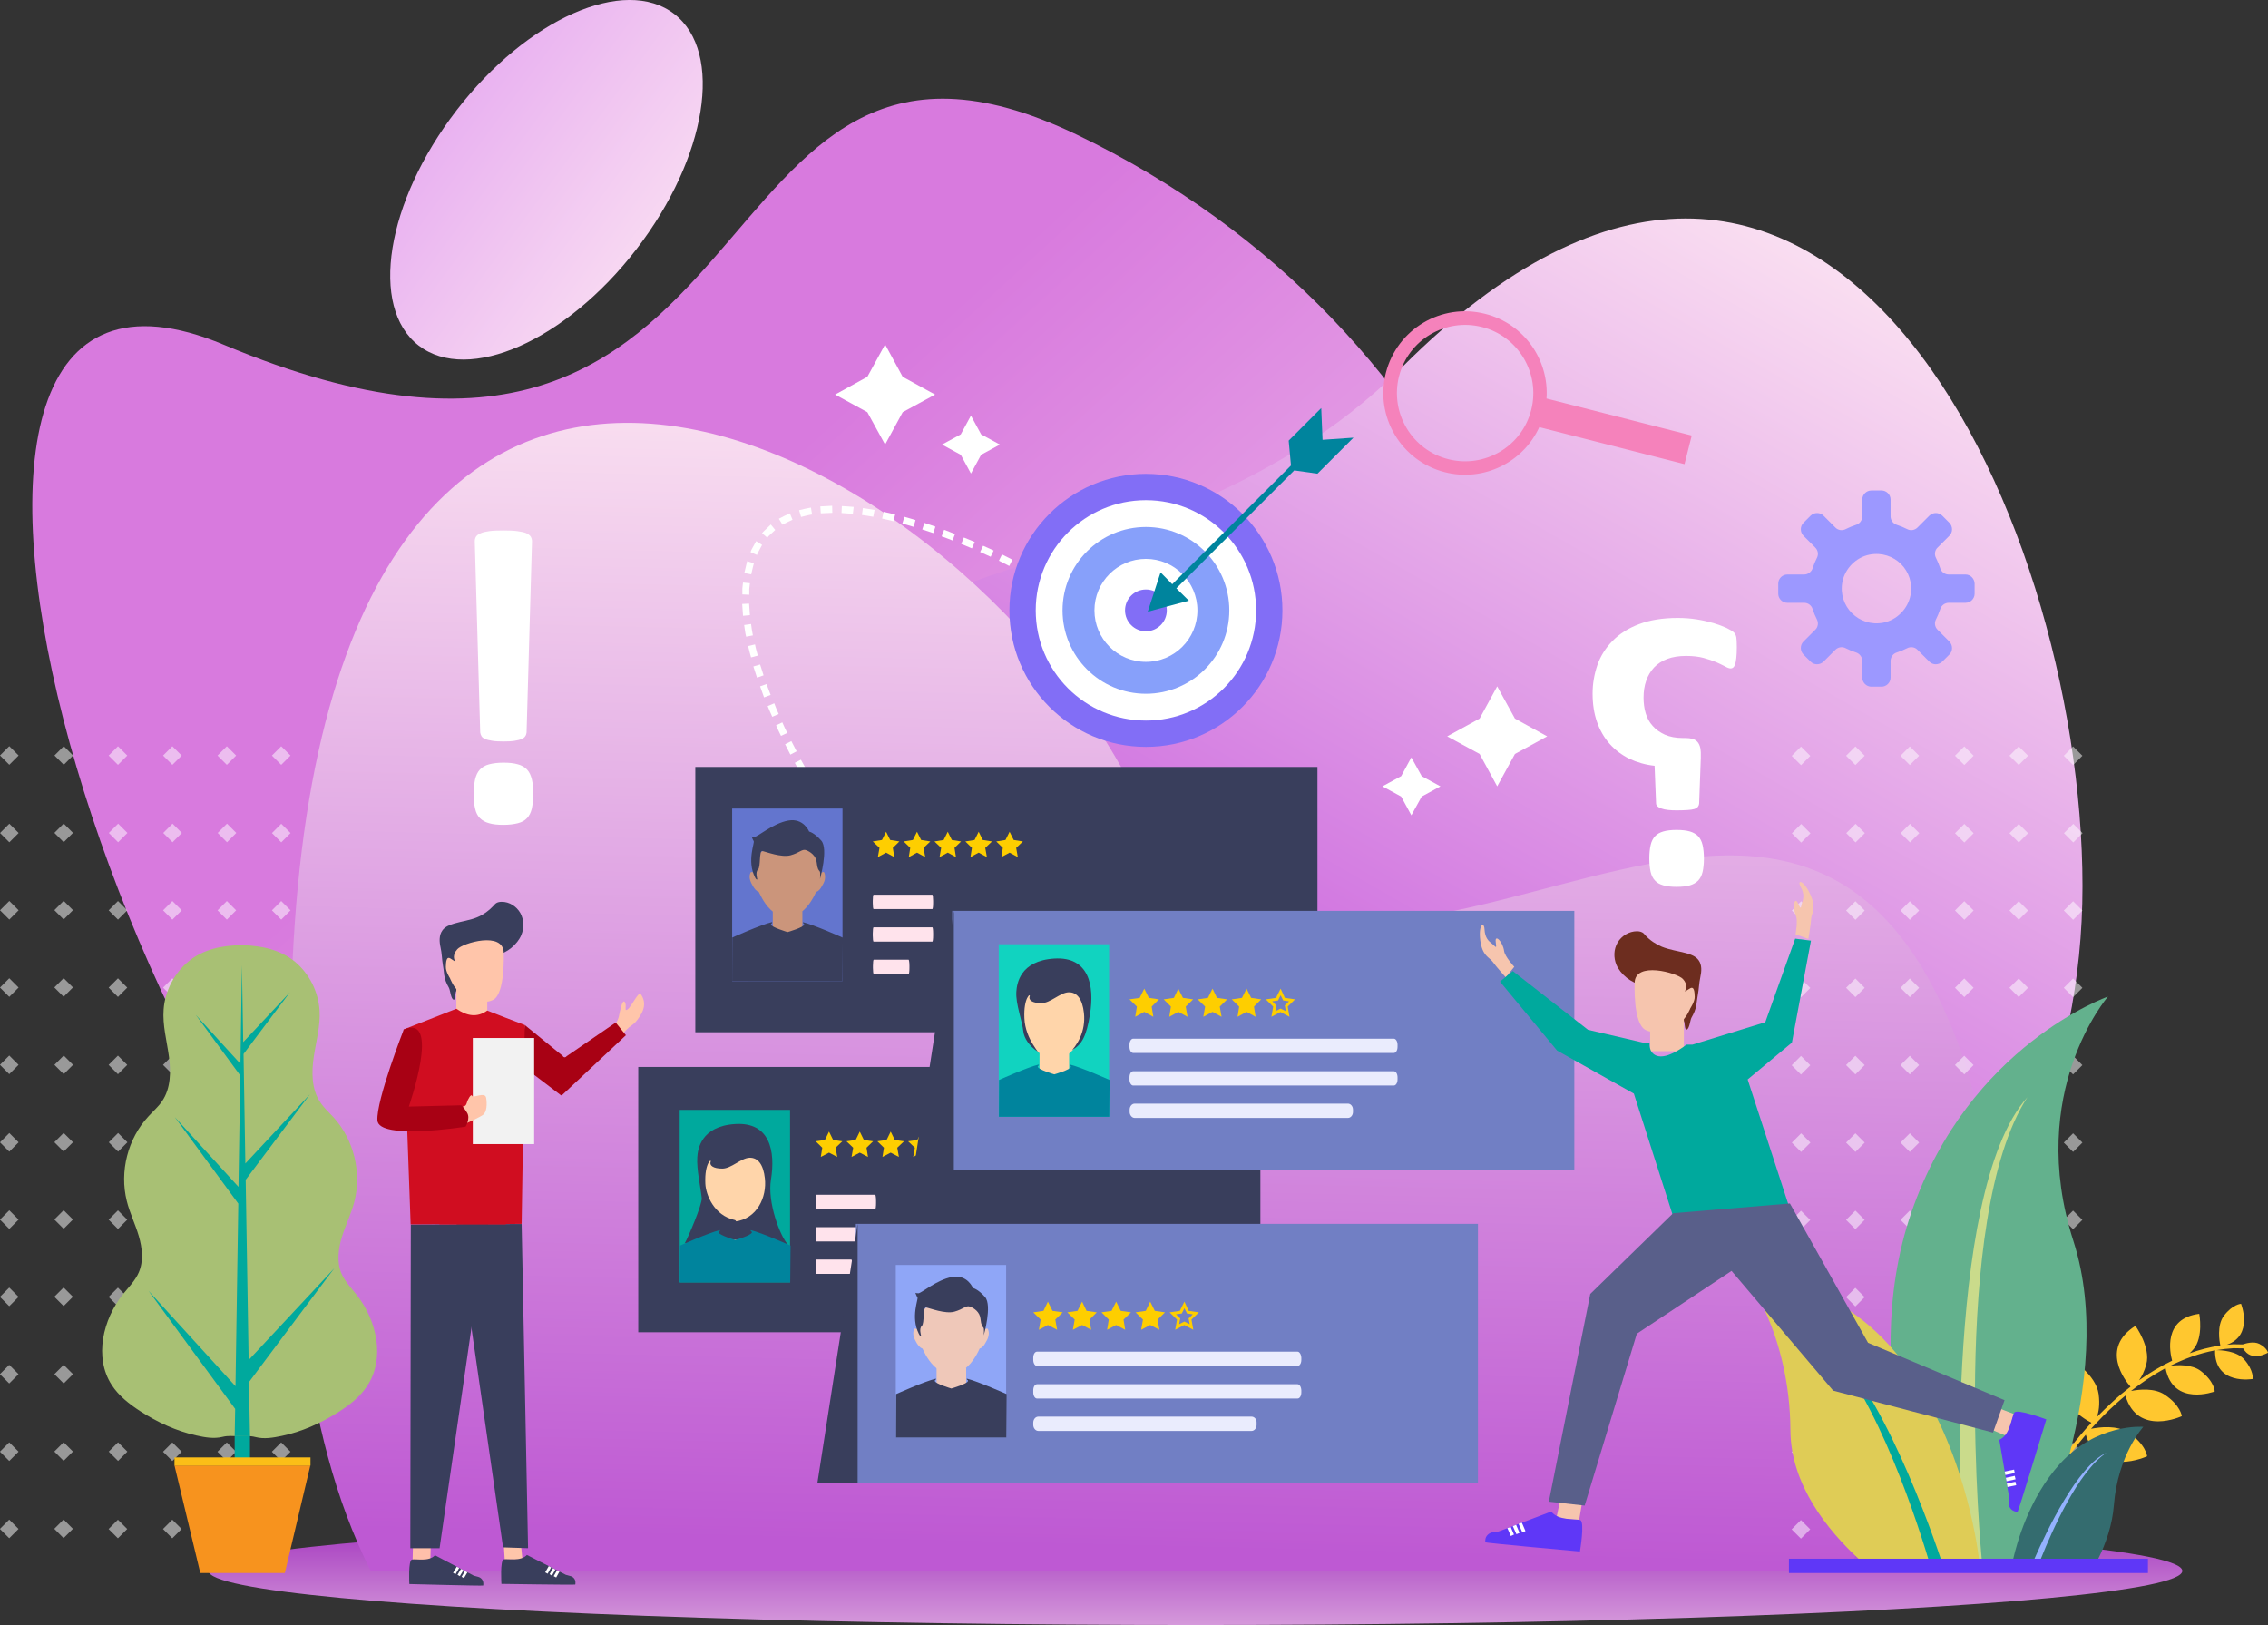 <?xml version="1.0" encoding="utf-8"?>
<!-- Generator: Adobe Illustrator 22.0.0, SVG Export Plug-In . SVG Version: 6.00 Build 0)  -->
<svg version="1.1" id="Layer_1" xmlns="http://www.w3.org/2000/svg" xmlns:xlink="http://www.w3.org/1999/xlink" x="0px" y="0px"
	 viewBox="0 0 1379.1 988" style="enable-background:new 0 0 1379.1 988;" xml:space="preserve">
<rect x="0" y="0" width="1379.1" height="988" fill="#333333" stroke="none"/>
<style type="text/css">
	.st0{fill:url(#SVGID_1_);}
	.st1{fill:url(#SVGID_2_);}
	.st2{fill:url(#SVGID_3_);}
	.st3{fill:url(#SVGID_4_);}
	.st4{fill:url(#SVGID_5_);}
	.st5{opacity:0.5;}
	.st6{fill:#FFFFFF;}
	.st7{fill:#A8C074;}
	.st8{fill:#00A99D;}
	.st9{fill:#F7931E;}
	.st10{fill:#FBBE17;}
	.st11{fill:#9C98FF;}
	.st12{fill:#FFC72F;}
	.st13{fill:#63B18D;}
	.st14{fill:#CADB8B;}
	.st15{fill:#346C6F;}
	.st16{fill:#DFCC56;}
	.st17{fill:#94B2FF;}
	.st18{fill:#5F37F7;}
	.st19{fill:#393E5C;}
	.st20{fill:#FECE00;}
	.st21{fill:#FFE3EC;}
	.st22{fill:#FFD5AA;}
	.st23{fill:#00849D;}
	.st24{fill:#717FC4;}
	.st25{fill:#8FA6F7;}
	.st26{fill:#EFC8B9;}
	.st27{fill:#EAECFD;}
	.st28{fill:#FFC5AA;}
	.st29{fill:#FFBFAA;}
	.st30{fill:#A80114;}
	.st31{fill:#D00D20;}
	.st32{fill:#F2F2F2;}
	.st33{fill:#826EF6;}
	.st34{fill:#87A0FA;}
	.st35{fill:#F582BB;}
	.st36{fill:#6375CE;}
	.st37{fill:#CB957B;}
	.st38{fill:#11D3C0;}
	.st39{fill:#F6C5AE;}
	.st40{fill:#6D2D1F;}
	.st41{fill:#595F8A;}
</style>
<g>
	<g>
		
			<linearGradient id="SVGID_1_" gradientUnits="userSpaceOnUse" x1="726.92" y1="-120.341" x2="726.92" y2="-13.22" gradientTransform="matrix(1 0 0 -1 0 919.214)">
			<stop  offset="0" style="stop-color:#FFECF3"/>
			<stop  offset="1" style="stop-color:#A840C1"/>
		</linearGradient>
		<ellipse class="st0" cx="726.9" cy="955.1" rx="600.1" ry="32.9"/>
		
			<linearGradient id="SVGID_2_" gradientUnits="userSpaceOnUse" x1="2095.91" y1="-2693.056" x2="2153.409" y2="-3555.542" gradientTransform="matrix(0.691 -0.723 0.723 0.691 1475.071 4371.107)">
			<stop  offset="0" style="stop-color:#FFECF3"/>
			<stop  offset="1" style="stop-color:#D87ADE"/>
		</linearGradient>
		<path class="st1" d="M285.1,852.7c256.8,175.4,518.7,36.4,620.7-176.5s-10.4-479-251.2-594.4S480.9,354.2,136.1,209.6
			C-102.3,109.7,64.6,702.1,285.1,852.7z"/>
		
			<linearGradient id="SVGID_3_" gradientUnits="userSpaceOnUse" x1="3578.055" y1="831.396" x2="3903.96" y2="262.12" gradientTransform="matrix(-1 0 0 -1 4704.23 919.214)">
			<stop  offset="0" style="stop-color:#FFECF3"/>
			<stop  offset="1" style="stop-color:#CB66DE"/>
		</linearGradient>
		<path class="st2" d="M439.7,538.8c0,228.3,185.1,413.3,413.3,413.3s413.3-185.1,413.3-413.3S1107.2-31.4,853,222.8
			C691.6,384.3,439.7,310.6,439.7,538.8z"/>
		
			<linearGradient id="SVGID_4_" gradientUnits="userSpaceOnUse" x1="1490.013" y1="733.817" x2="1508.733" y2="-22.471" gradientTransform="matrix(-1 0 0 -1 2193.383 919.214)">
			<stop  offset="0" style="stop-color:#FFECF3"/>
			<stop  offset="1" style="stop-color:#BE59D3"/>
		</linearGradient>
		<path class="st3" d="M225.4,955.1c-43.6-86.9-48.7-197.3-48.7-317.4c0-572,387.3-387.3,507.6-166.7
			c134.2,246.1,401.4-123.3,507.6,166.7c41.3,112.8-16.9,230.5-69,317.4H225.4z"/>
		
			<linearGradient id="SVGID_5_" gradientUnits="userSpaceOnUse" x1="2171.202" y1="-2818.22" x2="2134.939" y2="-3151.495" gradientTransform="matrix(-0.5 0.866 0.866 0.5 3977.008 -275.648)">
			<stop  offset="0" style="stop-color:#FFECF3"/>
			<stop  offset="1" style="stop-color:#DD92EF"/>
		</linearGradient>
		<path class="st4" d="M254.6,210.1c-30.2-23.3-19.9-87.3,23-143S379.8-14.8,410,8.5s19.9,87.3-23,143S284.9,233.4,254.6,210.1z"/>
		<g class="st5">
			<g>
				
					<rect x="1223.7" y="502.5" transform="matrix(0.707 -0.707 0.707 0.707 1.473 1016.485)" class="st6" width="8" height="8"/>
				
					<rect x="1190.6" y="502.5" transform="matrix(0.707 -0.707 0.707 0.707 -8.226 993.084)" class="st6" width="8" height="8"/>
				
					<rect x="1157.6" y="502.5" transform="matrix(0.707 -0.707 0.707 0.707 -17.942 969.696)" class="st6" width="8" height="8"/>
				
					<rect x="1124.5" y="502.5" transform="matrix(0.707 -0.707 0.707 0.707 -27.641 946.295)" class="st6" width="8" height="8"/>
				
					<rect x="1091.4" y="502.6" transform="matrix(0.707 -0.707 0.707 0.707 -37.374 922.918)" class="st6" width="8" height="8"/>
				
					<rect x="1256.9" y="502.5" transform="matrix(0.707 -0.707 0.707 0.707 11.136 1039.914)" class="st6" width="8" height="8"/>
			</g>
			<g>
				
					<rect x="1223.7" y="549.5" transform="matrix(0.707 -0.707 0.707 0.707 -31.772 1030.239)" class="st6" width="8" height="8"/>
				
					<rect x="1190.6" y="549.5" transform="matrix(0.707 -0.707 0.707 0.707 -41.471 1006.838)" class="st6" width="8" height="8"/>
				
					<rect x="1157.5" y="549.5" transform="matrix(0.707 -0.707 0.707 0.707 -51.188 983.45)" class="st6" width="8" height="8"/>
				
					<rect x="1124.4" y="549.5" transform="matrix(0.707 -0.707 0.707 0.707 -60.886 960.049)" class="st6" width="8" height="8"/>
				
					<rect x="1091.4" y="549.6" transform="matrix(0.707 -0.707 0.707 0.707 -70.621 936.672)" class="st6" width="8" height="8"/>
				
					<rect x="1256.8" y="549.5" transform="matrix(0.707 -0.707 0.707 0.707 -22.11 1053.668)" class="st6" width="8" height="8"/>
			</g>
			<g>
				
					<rect x="1223.7" y="596.5" transform="matrix(0.707 -0.707 0.707 0.707 -65.017 1043.993)" class="st6" width="8" height="8"/>
				
					<rect x="1190.6" y="596.5" transform="matrix(0.707 -0.707 0.707 0.707 -74.716 1020.592)" class="st6" width="8" height="8"/>
				
					<rect x="1157.5" y="596.5" transform="matrix(0.707 -0.707 0.707 0.707 -84.433 997.204)" class="st6" width="8" height="8"/>
				
					<rect x="1124.4" y="596.5" transform="matrix(0.707 -0.707 0.707 0.707 -94.132 973.803)" class="st6" width="8" height="8"/>
				
					<rect x="1091.3" y="596.6" transform="matrix(0.707 -0.707 0.707 0.707 -103.868 950.426)" class="st6" width="8" height="8"/>
				
					<rect x="1256.8" y="596.5" transform="matrix(0.707 -0.707 0.707 0.707 -55.357 1067.422)" class="st6" width="8" height="8"/>
			</g>
			<g>
				
					<rect x="1223.7" y="643.5" transform="matrix(0.707 -0.707 0.707 0.707 -98.262 1057.747)" class="st6" width="8" height="8"/>
				
					<rect x="1190.6" y="643.5" transform="matrix(0.707 -0.707 0.707 0.707 -107.961 1034.347)" class="st6" width="8" height="8"/>
				
					<rect x="1157.5" y="643.5" transform="matrix(0.707 -0.707 0.707 0.707 -117.679 1010.958)" class="st6" width="8" height="8"/>
				
					<rect x="1124.4" y="643.5" transform="matrix(0.707 -0.707 0.707 0.707 -127.378 987.557)" class="st6" width="8" height="8"/>
				
					<rect x="1091.3" y="643.6" transform="matrix(0.707 -0.707 0.707 0.707 -137.114 964.179)" class="st6" width="8" height="8"/>
				
					<rect x="1256.8" y="643.5" transform="matrix(0.707 -0.707 0.707 0.707 -88.603 1081.175)" class="st6" width="8" height="8"/>
			</g>
			<g>
				
					<rect x="1223.7" y="690.6" transform="matrix(0.707 -0.707 0.707 0.707 -131.536 1071.572)" class="st6" width="8" height="8"/>
				
					<rect x="1190.6" y="690.6" transform="matrix(0.707 -0.707 0.707 0.707 -141.235 1048.172)" class="st6" width="8" height="8"/>
				
					<rect x="1157.5" y="690.6" transform="matrix(0.707 -0.707 0.707 0.707 -150.954 1024.783)" class="st6" width="8" height="8"/>
				
					<rect x="1124.4" y="690.6" transform="matrix(0.707 -0.707 0.707 0.707 -160.653 1001.382)" class="st6" width="8" height="8"/>
				
					<rect x="1091.4" y="690.7" transform="matrix(0.707 -0.707 0.707 0.707 -170.391 978.003)" class="st6" width="8" height="8"/>
				
					<rect x="1256.8" y="690.6" transform="matrix(0.707 -0.707 0.707 0.707 -121.879 1095)" class="st6" width="8" height="8"/>
			</g>
			<g>
				
					<rect x="1223.7" y="737.6" transform="matrix(0.707 -0.707 0.707 0.707 -164.781 1085.327)" class="st6" width="8" height="8"/>
				
					<rect x="1190.6" y="737.6" transform="matrix(0.707 -0.707 0.707 0.707 -174.48 1061.926)" class="st6" width="8" height="8"/>
				
					<rect x="1157.5" y="737.6" transform="matrix(0.707 -0.707 0.707 0.707 -184.2 1038.537)" class="st6" width="8" height="8"/>
				
					<rect x="1124.4" y="737.6" transform="matrix(0.707 -0.707 0.707 0.707 -193.898 1015.136)" class="st6" width="8" height="8"/>
				
					<rect x="1091.3" y="737.7" transform="matrix(0.707 -0.707 0.707 0.707 -203.637 991.757)" class="st6" width="8" height="8"/>
				
					<rect x="1256.8" y="737.6" transform="matrix(0.707 -0.707 0.707 0.707 -155.125 1108.754)" class="st6" width="8" height="8"/>
			</g>
			<g>
				
					<rect x="1223.7" y="784.6" transform="matrix(0.707 -0.707 0.707 0.707 -198.026 1099.081)" class="st6" width="8" height="8"/>
				
					<rect x="1190.6" y="784.6" transform="matrix(0.707 -0.707 0.707 0.707 -207.725 1075.68)" class="st6" width="8" height="8"/>
				
					<rect x="1157.5" y="784.6" transform="matrix(0.707 -0.707 0.707 0.707 -217.445 1052.291)" class="st6" width="8" height="8"/>
				
					<rect x="1124.4" y="784.6" transform="matrix(0.707 -0.707 0.707 0.707 -227.144 1028.89)" class="st6" width="8" height="8"/>
				
					<rect x="1091.3" y="784.7" transform="matrix(0.707 -0.707 0.707 0.707 -236.884 1005.511)" class="st6" width="8" height="8"/>
				
					<rect x="1256.8" y="784.6" transform="matrix(0.707 -0.707 0.707 0.707 -188.371 1122.508)" class="st6" width="8" height="8"/>
			</g>
			<g>
				
					<rect x="1223.7" y="831.6" transform="matrix(0.707 -0.707 0.707 0.707 -231.272 1112.835)" class="st6" width="8" height="8"/>
				
					<rect x="1190.6" y="831.6" transform="matrix(0.707 -0.707 0.707 0.707 -240.97 1089.435)" class="st6" width="8" height="8"/>
				
					<rect x="1157.5" y="831.6" transform="matrix(0.707 -0.707 0.707 0.707 -250.691 1066.045)" class="st6" width="8" height="8"/>
				
					<rect x="1124.4" y="831.6" transform="matrix(0.707 -0.707 0.707 0.707 -260.39 1042.644)" class="st6" width="8" height="8"/>
				
					<rect x="1091.3" y="831.7" transform="matrix(0.707 -0.707 0.707 0.707 -270.131 1019.264)" class="st6" width="8" height="8"/>
				
					<rect x="1256.8" y="831.6" transform="matrix(0.707 -0.707 0.707 0.707 -221.617 1136.261)" class="st6" width="8" height="8"/>
			</g>
			<g>
				
					<rect x="1223.7" y="878.7" transform="matrix(0.707 -0.707 0.707 0.707 -264.546 1126.66)" class="st6" width="8" height="8"/>
				
					<rect x="1190.6" y="878.7" transform="matrix(0.707 -0.707 0.707 0.707 -274.245 1103.26)" class="st6" width="8" height="8"/>
				
					<rect x="1157.5" y="878.7" transform="matrix(0.707 -0.707 0.707 0.707 -283.966 1079.87)" class="st6" width="8" height="8"/>
				
					<rect x="1124.4" y="878.7" transform="matrix(0.707 -0.707 0.707 0.707 -293.664 1056.469)" class="st6" width="8" height="8"/>
				
					<rect x="1091.3" y="878.8" transform="matrix(0.707 -0.707 0.707 0.707 -303.407 1033.088)" class="st6" width="8" height="8"/>
				
					<rect x="1256.8" y="878.7" transform="matrix(0.707 -0.707 0.707 0.707 -254.893 1150.086)" class="st6" width="8" height="8"/>
			</g>
			<g>
				
					<rect x="1223.7" y="455.4" transform="matrix(0.707 -0.707 0.707 0.707 34.748 1002.659)" class="st6" width="8" height="8"/>
				
					<rect x="1190.6" y="455.4" transform="matrix(0.707 -0.707 0.707 0.707 25.049 979.259)" class="st6" width="8" height="8"/>
				
					<rect x="1157.5" y="455.4" transform="matrix(0.707 -0.707 0.707 0.707 15.333 955.871)" class="st6" width="8" height="8"/>
				
					<rect x="1124.4" y="455.4" transform="matrix(0.707 -0.707 0.707 0.707 5.634 932.47)" class="st6" width="8" height="8"/>
				
					<rect x="1091.3" y="455.5" transform="matrix(0.707 -0.707 0.707 0.707 -4.098 909.094)" class="st6" width="8" height="8"/>
				
					<rect x="1256.8" y="455.4" transform="matrix(0.707 -0.707 0.707 0.707 44.411 1026.089)" class="st6" width="8" height="8"/>
			</g>
			<g>
				
					<rect x="1223.7" y="925.7" transform="matrix(0.707 -0.707 0.707 0.707 -297.791 1140.415)" class="st6" width="8" height="8"/>
				
					<rect x="1190.6" y="925.7" transform="matrix(0.707 -0.707 0.707 0.707 -307.49 1117.014)" class="st6" width="8" height="8"/>
				
					<rect x="1157.5" y="925.7" transform="matrix(0.707 -0.707 0.707 0.707 -317.211 1093.624)" class="st6" width="8" height="8"/>
				
					<rect x="1124.4" y="925.7" transform="matrix(0.707 -0.707 0.707 0.707 -326.91 1070.223)" class="st6" width="8" height="8"/>
				
					<rect x="1091.3" y="925.8" transform="matrix(0.707 -0.707 0.707 0.707 -336.654 1046.842)" class="st6" width="8" height="8"/>
				
					<rect x="1256.8" y="925.7" transform="matrix(0.707 -0.707 0.707 0.707 -288.139 1163.84)" class="st6" width="8" height="8"/>
			</g>
		</g>
		<g class="st5">
			<g>
				
					<rect x="34.8" y="878.6" transform="matrix(0.707 -0.707 0.707 0.707 -612.741 285.972)" class="st6" width="8" height="8"/>
				
					<rect x="67.9" y="878.7" transform="matrix(0.707 -0.707 0.707 0.707 -603.113 309.343)" class="st6" width="8" height="8"/>
				
					<rect x="100.9" y="878.7" transform="matrix(0.707 -0.707 0.707 0.707 -593.44 332.741)" class="st6" width="8" height="8"/>
				
					<rect x="134" y="878.7" transform="matrix(0.707 -0.707 0.707 0.707 -583.732 356.143)" class="st6" width="8" height="8"/>
				
					<rect x="167.1" y="878.7" transform="matrix(0.707 -0.707 0.707 0.707 -574.068 379.541)" class="st6" width="8" height="8"/>
				
					<rect x="1.7" y="878.7" transform="matrix(0.707 -0.707 0.707 0.707 -622.473 262.564)" class="st6" width="8" height="8"/>
			</g>
			<g>
				
					<rect x="34.8" y="831.6" transform="matrix(0.707 -0.707 0.707 0.707 -579.467 272.147)" class="st6" width="8" height="8"/>
				
					<rect x="67.8" y="831.6" transform="matrix(0.707 -0.707 0.707 0.707 -569.839 295.518)" class="st6" width="8" height="8"/>
				
					<rect x="100.9" y="831.6" transform="matrix(0.707 -0.707 0.707 0.707 -560.164 318.916)" class="st6" width="8" height="8"/>
				
					<rect x="134" y="831.6" transform="matrix(0.707 -0.707 0.707 0.707 -550.458 342.318)" class="st6" width="8" height="8"/>
				
					<rect x="167.1" y="831.7" transform="matrix(0.707 -0.707 0.707 0.707 -540.792 365.717)" class="st6" width="8" height="8"/>
				
					<rect x="1.7" y="831.6" transform="matrix(0.707 -0.707 0.707 0.707 -589.197 248.74)" class="st6" width="8" height="8"/>
			</g>
			<g>
				
					<rect x="34.8" y="784.5" transform="matrix(0.707 -0.707 0.707 0.707 -546.222 258.392)" class="st6" width="8" height="8"/>
				
					<rect x="67.8" y="784.6" transform="matrix(0.707 -0.707 0.707 0.707 -536.594 281.764)" class="st6" width="8" height="8"/>
				
					<rect x="100.9" y="784.6" transform="matrix(0.707 -0.707 0.707 0.707 -526.918 305.162)" class="st6" width="8" height="8"/>
				
					<rect x="134" y="784.6" transform="matrix(0.707 -0.707 0.707 0.707 -517.212 328.564)" class="st6" width="8" height="8"/>
				
					<rect x="167.1" y="784.6" transform="matrix(0.707 -0.707 0.707 0.707 -507.545 351.964)" class="st6" width="8" height="8"/>
				
					<rect x="1.7" y="784.6" transform="matrix(0.707 -0.707 0.707 0.707 -555.951 234.986)" class="st6" width="8" height="8"/>
			</g>
			<g>
				
					<rect x="34.8" y="737.5" transform="matrix(0.707 -0.707 0.707 0.707 -512.977 244.638)" class="st6" width="8" height="8"/>
				
					<rect x="67.8" y="737.6" transform="matrix(0.707 -0.707 0.707 0.707 -503.349 268.009)" class="st6" width="8" height="8"/>
				
					<rect x="100.9" y="737.6" transform="matrix(0.707 -0.707 0.707 0.707 -493.673 291.408)" class="st6" width="8" height="8"/>
				
					<rect x="134" y="737.6" transform="matrix(0.707 -0.707 0.707 0.707 -483.966 314.81)" class="st6" width="8" height="8"/>
				
					<rect x="167.1" y="737.6" transform="matrix(0.707 -0.707 0.707 0.707 -474.298 338.21)" class="st6" width="8" height="8"/>
				
					<rect x="1.7" y="737.6" transform="matrix(0.707 -0.707 0.707 0.707 -522.705 221.232)" class="st6" width="8" height="8"/>
			</g>
			<g>
				
					<rect x="34.8" y="690.5" transform="matrix(0.707 -0.707 0.707 0.707 -479.732 230.884)" class="st6" width="8" height="8"/>
				
					<rect x="67.9" y="690.6" transform="matrix(0.707 -0.707 0.707 0.707 -470.104 254.255)" class="st6" width="8" height="8"/>
				
					<rect x="100.9" y="690.6" transform="matrix(0.707 -0.707 0.707 0.707 -460.426 277.654)" class="st6" width="8" height="8"/>
				
					<rect x="134" y="690.6" transform="matrix(0.707 -0.707 0.707 0.707 -450.721 301.056)" class="st6" width="8" height="8"/>
				
					<rect x="167.1" y="690.6" transform="matrix(0.707 -0.707 0.707 0.707 -441.052 324.456)" class="st6" width="8" height="8"/>
				
					<rect x="1.7" y="690.6" transform="matrix(0.707 -0.707 0.707 0.707 -489.458 207.478)" class="st6" width="8" height="8"/>
			</g>
			<g>
				
					<rect x="34.8" y="643.5" transform="matrix(0.707 -0.707 0.707 0.707 -446.457 217.059)" class="st6" width="8" height="8"/>
				
					<rect x="67.8" y="643.5" transform="matrix(0.707 -0.707 0.707 0.707 -436.829 240.43)" class="st6" width="8" height="8"/>
				
					<rect x="100.9" y="643.5" transform="matrix(0.707 -0.707 0.707 0.707 -427.151 263.83)" class="st6" width="8" height="8"/>
				
					<rect x="134" y="643.5" transform="matrix(0.707 -0.707 0.707 0.707 -417.446 287.231)" class="st6" width="8" height="8"/>
				
					<rect x="167.1" y="643.5" transform="matrix(0.707 -0.707 0.707 0.707 -407.776 310.632)" class="st6" width="8" height="8"/>
				
					<rect x="1.7" y="643.5" transform="matrix(0.707 -0.707 0.707 0.707 -456.183 193.654)" class="st6" width="8" height="8"/>
			</g>
			<g>
				
					<rect x="34.8" y="596.4" transform="matrix(0.707 -0.707 0.707 0.707 -413.212 203.304)" class="st6" width="8" height="8"/>
				
					<rect x="67.8" y="596.5" transform="matrix(0.707 -0.707 0.707 0.707 -403.584 226.676)" class="st6" width="8" height="8"/>
				
					<rect x="100.9" y="596.5" transform="matrix(0.707 -0.707 0.707 0.707 -393.905 250.076)" class="st6" width="8" height="8"/>
				<rect x="134" y="596.5" transform="matrix(0.707 -0.707 0.707 0.707 -384.2 273.477)" class="st6" width="8" height="8"/>
				
					<rect x="167.1" y="596.5" transform="matrix(0.707 -0.707 0.707 0.707 -374.529 296.879)" class="st6" width="8" height="8"/>
				
					<rect x="1.7" y="596.5" transform="matrix(0.707 -0.707 0.707 0.707 -422.937 179.9)" class="st6" width="8" height="8"/>
			</g>
			<g>
				
					<rect x="34.8" y="549.4" transform="matrix(0.707 -0.707 0.707 0.707 -379.967 189.55)" class="st6" width="8" height="8"/>
				
					<rect x="67.8" y="549.5" transform="matrix(0.707 -0.707 0.707 0.707 -370.339 212.922)" class="st6" width="8" height="8"/>
				
					<rect x="100.9" y="549.5" transform="matrix(0.707 -0.707 0.707 0.707 -360.659 236.322)" class="st6" width="8" height="8"/>
				
					<rect x="134" y="549.5" transform="matrix(0.707 -0.707 0.707 0.707 -350.954 259.723)" class="st6" width="8" height="8"/>
				
					<rect x="167.1" y="549.5" transform="matrix(0.707 -0.707 0.707 0.707 -341.282 283.125)" class="st6" width="8" height="8"/>
				
					<rect x="1.7" y="549.5" transform="matrix(0.707 -0.707 0.707 0.707 -389.69 166.146)" class="st6" width="8" height="8"/>
			</g>
			<g>
				
					<rect x="34.8" y="502.4" transform="matrix(0.707 -0.707 0.707 0.707 -346.722 175.796)" class="st6" width="8" height="8"/>
				
					<rect x="67.9" y="502.5" transform="matrix(0.707 -0.707 0.707 0.707 -337.094 199.167)" class="st6" width="8" height="8"/>
				
					<rect x="101" y="502.5" transform="matrix(0.707 -0.707 0.707 0.707 -327.413 222.568)" class="st6" width="8" height="8"/>
				
					<rect x="134.1" y="502.5" transform="matrix(0.707 -0.707 0.707 0.707 -317.709 245.969)" class="st6" width="8" height="8"/>
				
					<rect x="167.1" y="502.5" transform="matrix(0.707 -0.707 0.707 0.707 -308.035 269.371)" class="st6" width="8" height="8"/>
				
					<rect x="1.7" y="502.5" transform="matrix(0.707 -0.707 0.707 0.707 -356.444 152.392)" class="st6" width="8" height="8"/>
			</g>
			<g>
				
					<rect x="34.8" y="925.6" transform="matrix(0.707 -0.707 0.707 0.707 -645.986 299.726)" class="st6" width="8" height="8"/>
				
					<rect x="67.8" y="925.7" transform="matrix(0.707 -0.707 0.707 0.707 -636.358 323.097)" class="st6" width="8" height="8"/>
				
					<rect x="100.9" y="925.7" transform="matrix(0.707 -0.707 0.707 0.707 -626.686 346.495)" class="st6" width="8" height="8"/>
				
					<rect x="134" y="925.7" transform="matrix(0.707 -0.707 0.707 0.707 -616.978 369.897)" class="st6" width="8" height="8"/>
				
					<rect x="167.1" y="925.7" transform="matrix(0.707 -0.707 0.707 0.707 -607.315 393.295)" class="st6" width="8" height="8"/>
				
					<rect x="1.7" y="925.7" transform="matrix(0.707 -0.707 0.707 0.707 -655.719 276.318)" class="st6" width="8" height="8"/>
			</g>
			<g>
				
					<rect x="34.8" y="455.4" transform="matrix(0.707 -0.707 0.707 0.707 -313.448 161.971)" class="st6" width="8" height="8"/>
				
					<rect x="67.8" y="455.4" transform="matrix(0.707 -0.707 0.707 0.707 -303.82 185.342)" class="st6" width="8" height="8"/>
				
					<rect x="100.9" y="455.4" transform="matrix(0.707 -0.707 0.707 0.707 -294.138 208.743)" class="st6" width="8" height="8"/>
				
					<rect x="134" y="455.4" transform="matrix(0.707 -0.707 0.707 0.707 -284.434 232.144)" class="st6" width="8" height="8"/>
				
					<rect x="167.1" y="455.4" transform="matrix(0.707 -0.707 0.707 0.707 -274.759 255.547)" class="st6" width="8" height="8"/>
				
					<rect x="1.7" y="455.4" transform="matrix(0.707 -0.707 0.707 0.707 -323.169 138.568)" class="st6" width="8" height="8"/>
			</g>
		</g>
	</g>
	<g>
		<g>
			<g>
				<path class="st6" d="M586.1,326.8l-1.6,3.9c2.2,0.9,4.3,1.8,6.5,2.7l1.7-3.9C590.4,328.6,588.3,327.7,586.1,326.8z"/>
				<polygon class="st6" points="604.2,334.7 597.8,331.8 596,335.6 602.4,338.5 				"/>
				<polygon class="st6" points="615.6,340.3 609.3,337.1 607.4,340.9 613.7,344.1 				"/>
				<polygon class="st6" points="555.5,320.3 556.7,316.2 549.9,314.2 548.7,318.3 				"/>
				<path class="st6" d="M568.8,320.2c-2.2-0.8-4.5-1.6-6.7-2.3l-1.3,4c2.2,0.7,4.4,1.5,6.7,2.2L568.8,320.2z"/>
				<path class="st6" d="M574.1,322.1l-1.5,4c2.2,0.8,4.4,1.6,6.6,2.5l1.5-3.9C578.5,323.8,576.3,322.9,574.1,322.1z"/>
				<path class="st6" d="M519.1,308.2c-2.4-0.2-4.8-0.4-7.2-0.5l-0.2,4.2c2.3,0.1,4.6,0.4,6.9,0.5L519.1,308.2z"/>
				<path class="st6" d="M524.7,308.9l-0.6,4.2c2.3,0.3,4.6,0.7,6.9,1.1l0.8-4.2C529.4,309.7,527.1,309.2,524.7,308.9z"/>
				<path class="st6" d="M543.3,316.9l1-4.1c-2.3-0.6-4.6-1.1-7-1.6l-0.9,4.1C538.7,315.8,541,316.3,543.3,316.9z"/>
				<path class="st6" d="M481.9,316l-1.6-3.9c-2.3,1-4.5,2.1-6.7,3.3l2.2,3.6C477.8,318,479.8,316.9,481.9,316z"/>
				<path class="st6" d="M493.8,312.8l-0.7-4.2c-2.4,0.4-4.8,1-7.2,1.6l1.2,4.1C489.3,313.8,491.5,313.1,493.8,312.8z"/>
				<polygon class="st6" points="506.1,311.8 506,307.5 498.8,307.9 499.1,312.1 				"/>
				<path class="st6" d="M454.3,341.2c-0.6,2.4-1.1,4.8-1.7,7.2l4.2,0.8c0.5-2.2,1-4.5,1.6-6.7L454.3,341.2z"/>
				<path class="st6" d="M463.4,331.3l-3.6-2.3l-1.8,3.3c-0.6,1.1-1.3,2.2-1.6,3.4l3.9,1.7c0.3-1.1,1-2.1,1.5-3.1L463.4,331.3z"/>
				<path class="st6" d="M468.9,324.5l2.5-2.3l-2.7-3.3l-2.7,2.6c-0.9,0.9-1.9,1.7-2.6,2.7l3.2,2.7C467.2,326,468,325.3,468.9,324.5
					z"/>
				<path class="st6" d="M452.5,380c0.4,2.4,0.6,4.8,1.2,7.1l4.1-0.8c-0.5-2.3-0.8-4.6-1.1-6.9L452.5,380z"/>
				<polygon class="st6" points="451.3,367.2 451.8,374.4 456,374 455.5,367 				"/>
				<polygon class="st6" points="456,354.6 451.8,354.2 451.4,357.8 451.4,361.4 455.6,361.6 455.6,358.1 				"/>
				<polygon class="st6" points="462.2,417.3 464.6,424 468.6,422.5 466.1,415.9 				"/>
				<polygon class="st6" points="458.1,405.2 460.3,412 464.3,410.6 462.2,404 				"/>
				<path class="st6" d="M454.9,392.8c0.5,2.4,1.2,4.6,1.8,6.9l4.1-1.1c-0.6-2.3-1.3-4.5-1.7-6.8L454.9,392.8z"/>
				<polygon class="st6" points="481.2,450.6 477.4,452.5 480.6,458.8 484.4,456.8 				"/>
				<path class="st6" d="M471.9,441c0.9,2.2,2,4.3,3,6.4l3.8-1.8c-1-2.1-2.1-4.2-3-6.4L471.9,441z"/>
				<path class="st6" d="M466.8,429.3c0.9,2.2,1.8,4.4,2.8,6.5l3.9-1.7c-1-2.1-1.9-4.3-2.7-6.5L466.8,429.3z"/>
				<polygon class="st6" points="499.5,483.8 495.8,485.9 499.5,492 503.1,489.8 				"/>
				<polygon class="st6" points="493.1,472.9 489.4,474.9 493,481.1 496.6,479 				"/>
				<polygon class="st6" points="487,461.9 483.3,463.8 486.7,470.1 490.4,468 				"/>
				<polygon class="st6" points="519.9,515.7 516.4,518.1 520.4,523.9 523.8,521.5 				"/>
				<polygon class="st6" points="512.9,505.2 509.3,507.5 513.2,513.4 516.8,511.1 				"/>
				<polygon class="st6" points="506.1,494.6 502.5,496.8 506.3,502.8 509.9,500.5 				"/>
				<polygon class="st6" points="541.9,546.6 538.5,549.1 542.8,554.8 546.1,552.2 				"/>
				<polygon class="st6" points="534.4,536.4 531,538.9 535.2,544.6 538.6,542.1 				"/>
				<polygon class="st6" points="527.1,526.2 523.6,528.6 527.7,534.4 531.1,531.9 				"/>
				<polygon class="st6" points="569.8,581.9 565.3,576.5 562,579.2 566.5,584.6 				"/>
				<polygon class="st6" points="557.3,566.6 554,569.3 558.5,574.8 561.7,572.1 				"/>
				<polygon class="st6" points="549.6,556.7 546.2,559.3 550.6,564.9 553.9,562.3 				"/>
			</g>
		</g>
		<g>
			<g>
				<path class="st7" d="M216.9,787.3c-3.3-4.2-7.2-8.2-9.3-13.1c-2.9-6.9-1.9-14.9,0.3-22.1c2.2-7.2,5.6-14,7.5-21.2
					c4.7-17.8-0.2-38-12.6-51.6c-2.8-3-5.9-5.8-8.1-9.2c-5.3-7.9-5.3-18.2-3.9-27.6c1.4-9.4,4.1-18.7,3.5-28.2
					c-0.7-11.4-6.3-22.5-15.2-29.8c-8.7-7.1-20.3-9.6-31.6-9.8l0,0c-0.1,0-0.2,0-0.4,0c-0.1,0-0.2,0-0.4,0l0,0
					c-11.2,0-22.9,2.4-31.7,9.5c-8.9,7.2-14.7,18.2-15.5,29.6c-0.7,9.5,1.9,18.8,3.2,28.3c1.3,9.4,1.2,19.7-4.2,27.5
					c-2.3,3.4-5.5,6.1-8.2,9.1c-12.6,13.5-17.7,33.6-13.2,51.5c1.8,7.3,5.2,14.1,7.3,21.3c2.1,7.2,3,15.2,0,22.1
					c-2.1,4.9-6,8.8-9.4,13c-12.5,15.5-17.9,38.7-7.1,55.4c4.3,6.7,10.8,11.7,17.4,16c10.4,6.7,21.8,12,33.9,14.7
					c5.3,1.2,10.8,2.2,16.1,0.9c3.6-0.9,6.3-0.4,10-0.4c3.8,0,6.5-0.4,10,0.5c5.3,1.4,10.8,0.4,16.1-0.7
					c12.1-2.5,23.6-7.7,34.1-14.3c6.7-4.2,13.2-9.2,17.6-15.8C234.4,826.2,229.2,802.9,216.9,787.3z"/>
				<path class="st8" d="M203.2,771.2l-52,55.7l-1.8-109.6c7.8-10.4,39-51.9,39-51.9l-39.2,42l-1.1-66.6
					c3.4-4.5,28.2-37.5,28.2-37.5l-28.4,30.3l-0.8-46.8l-0.9,60l-27.1-29.7c0,0,21.6,29.5,27,36.8l-1.1,67.7l-38.7-42.4
					c0,0,31.1,42.4,38.6,52.6l-1.7,111l-52.9-58c0,0,47.2,64.4,52.7,71.8l-0.3,16.4l9.3,0.1l-0.6-32.8
					C161.5,826.7,203.2,771.2,203.2,771.2z"/>
			</g>
			<rect x="142.7" y="872.9" class="st8" width="9.3" height="17.9"/>
			<polygon class="st9" points="106.1,891 188.7,891 173.2,956.4 121.8,956.4 			"/>
			<rect x="106.1" y="886.1" class="st10" width="82.7" height="5"/>
		</g>
		<g>
			<polygon class="st6" points="548.9,229.1 568.6,239.9 548.9,250.6 538.2,270.3 527.4,250.6 507.8,239.9 527.4,229.1 538.2,209.4 
							"/>
			<polygon class="st6" points="596.6,264.1 608,270.3 596.6,276.5 590.4,287.9 584.2,276.5 572.8,270.3 584.2,264.1 590.4,252.7 
							"/>
		</g>
		<g>
			<polygon class="st6" points="899.7,436.9 880,447.7 899.7,458.4 910.4,478.1 921.2,458.4 940.8,447.7 921.2,436.9 910.4,417.3 
							"/>
			<polygon class="st6" points="852,471.9 840.6,478.1 852,484.3 858.2,495.7 864.5,484.3 875.9,478.1 864.5,471.9 858.2,460.5 			
				"/>
		</g>
		<path class="st11" d="M1195.2,349.3H1185c-2.4,0-4.5-1.5-5.2-3.8c-0.7-2.2-1.6-4.3-2.6-6.3c-1.1-2.1-0.7-4.7,1-6.3l7.2-7.2
			c2.1-2.1,2.1-5.6,0-7.8l-4.4-4.4c-2.1-2.1-5.6-2.1-7.8,0l-7.2,7.2c-1.7,1.7-4.2,2.1-6.3,1c-2-1-4.1-1.9-6.3-2.6
			c-2.2-0.7-3.8-2.8-3.8-5.2v-10.2c0-3-2.5-5.5-5.5-5.5h-6.2c-3,0-5.5,2.5-5.5,5.5v10.2c0,2.4-1.5,4.5-3.8,5.2
			c-2.2,0.7-4.3,1.6-6.3,2.6c-2.1,1.1-4.7,0.7-6.3-1l-7.2-7.2c-2.1-2.1-5.6-2.1-7.8,0l-4.4,4.4c-2.1,2.1-2.1,5.6,0,7.8l7.2,7.2
			c1.7,1.7,2.1,4.2,1,6.3c-1,2-1.9,4.1-2.6,6.3s-2.8,3.8-5.2,3.8h-10.2c-3,0-5.5,2.5-5.5,5.5v6.2c0,3,2.5,5.5,5.5,5.5h10.2
			c2.4,0,4.5,1.5,5.2,3.8c0.7,2.2,1.6,4.3,2.6,6.3c1.1,2.1,0.7,4.7-1,6.3l-7.2,7.2c-2.1,2.1-2.1,5.6,0,7.8l4.4,4.4
			c2.1,2.1,5.6,2.1,7.8,0l7.2-7.2c1.7-1.7,4.2-2.1,6.3-1c2,1,4.1,1.9,6.3,2.6c2.2,0.7,3.8,2.8,3.8,5.2V412c0,3,2.5,5.5,5.5,5.5h6.2
			c3,0,5.5-2.5,5.5-5.5v-10.1c0-2.4,1.5-4.5,3.8-5.2c2.2-0.7,4.3-1.6,6.3-2.6c2.1-1.1,4.7-0.7,6.3,1l7.2,7.2c2.1,2.1,5.6,2.1,7.8,0
			l4.4-4.4c2.1-2.1,2.1-5.6,0-7.8l-7.2-7.2c-1.7-1.7-2.1-4.2-1-6.3c1-2,1.9-4.1,2.6-6.3s2.8-3.8,5.2-3.8h10.2c3,0,5.5-2.5,5.5-5.5
			v-6.2C1200.6,351.8,1198.2,349.3,1195.2,349.3z M1161.7,362c-1.6,8.2-8.3,15-16.6,16.6c-14.8,2.8-27.6-10-24.8-24.8
			c1.6-8.2,8.3-15,16.6-16.6C1151.8,334.4,1164.6,347.1,1161.7,362z"/>
		<g>
			<g>
				<path class="st12" d="M1364,819.8c4.8,8.8,15.1,2.6,15.1,2.6s-0.6-2.9-5.2-5.3c-3.5-1.8-8.4-0.3-10.2,0.3l-5.7-0.1h-0.1
					c-1.3,0.1-2.5,0.2-3.8,0.3c16.3-5.7,8.6-24.9,8.6-24.9s-5.1,0.2-10.5,7.4c-4.3,5.8-2.6,15.6-2.1,18c-6.5,0.9-12.7,2.6-18.7,4.7
					c0.8-0.7,1.6-1.6,2.4-2.5c6.2-7.4,3.5-21.5,3.5-21.5c-22.2,2.8-17.8,23.7-16.5,28.5c-7.3,3.5-14,7.6-20.1,11.9
					c1.6-2.2,3.2-5.3,4.4-9.7c2.8-10.4-6.6-23.4-6.6-23.4c-21.7,13.7-6.1,33.5-3,37c-3.9,3-7.5,6-10.7,9c-3.5,3.2-6.8,6.4-9.8,9.5
					c1.1-2.9,2-7.5,1.1-14.1c-1.6-11.7-16.5-20.9-16.5-20.9c-15.8,22.4,6.8,35.7,12.1,38.4c-10.1,10.9-15.9,19.5-16,19.6l2,1.3
					c0.1-0.1,3.9-5.7,10.6-13.6c8.4,26.6,37.3,13.1,37.3,13.1s-0.7-7.3-11.4-14.4c-6.9-4.6-17.2-3.4-22.7-2.3
					c4.2-4.6,9.1-9.8,14.9-15c1.9-1.7,3.9-3.5,6-5.2c7.4,25.1,34.3,12.5,34.3,12.5s-0.7-6.6-10.5-13.1c-6.2-4.1-15.3-3.2-20.4-2.2
					c6.2-4.9,13.3-9.7,21-13.9c4.6,23.7,29.9,14.2,29.9,14.2s-0.1-6-8.4-12.4c-5.4-4.2-14.1-3.8-18.6-3.2c8.4-4.2,17.5-7.6,27.2-9.4
					c-0.4,21.5,22.9,17.4,22.9,17.4s0.8-5-5.1-11.8c-4.6-5.3-14.1-5.7-17-5.7c3.4-0.6,6.9-1,10.4-1.2L1364,819.8z"/>
				<g>
					<g>
						<path class="st13" d="M1175.7,947.7c0,0-48.4-109.2-13.4-210.7s119.5-131.1,119.5-131.1s-50.2,58.1-21,148.7
							c27.5,85.7-25,193.1-25,193.1H1175.7z"/>
						<path class="st14" d="M1192.8,947.7c0,0-12.4-222.1,40-280.6c-47.7,73.6-27.8,280.6-27.8,280.6H1192.8z"/>
					</g>
					<path class="st15" d="M1275.9,947.7h-51.7c2.1-9.1,9.5-36.7,28.1-57.4c22.6-25.2,51-22.8,51-22.8s-15.5,17-17.9,47.5
						C1284.5,927.1,1280.4,938.6,1275.9,947.7z"/>
					<path class="st16" d="M1156.3,826.9c37.7,49.1,46.1,113.1,47,120.8h-73.2c-18.5-17.1-41.2-44.8-41.4-78
						c-0.3-59.4-27.9-94.7-27.9-94.7S1116.2,774.6,1156.3,826.9z"/>
					<path class="st17" d="M1241,947.7h-3.9c7.4-16.9,26.2-56.4,43.7-64.4C1263.6,894.8,1247.8,930.6,1241,947.7z"/>
					<path class="st8" d="M1180.1,947.7h-7.6c-8.9-29.5-36.2-111.6-70.6-138.7C1137.5,828.7,1170.7,919.8,1180.1,947.7z"/>
				</g>
			</g>
			<rect x="1087.8" y="947.7" class="st18" width="218.3" height="8.7"/>
		</g>
		<g>
			<g>
				<g>
					<rect x="388.1" y="648.7" class="st19" width="378.3" height="161.3"/>
					<g>
						<polygon class="st20" points="506.6,693.1 504.1,688 501.6,693.1 496,693.9 500,697.8 499.1,703.4 504.1,700.8 509.1,703.4 
							508.1,697.8 512.2,693.9 						"/>
						<polygon class="st20" points="525.3,693.1 522.8,688 520.3,693.1 514.7,693.9 518.8,697.8 517.8,703.4 522.8,700.8 
							527.8,703.4 526.9,697.8 530.9,693.9 						"/>
						<polygon class="st20" points="544.1,693.1 541.6,688 539.1,693.1 533.5,693.9 537.5,697.8 536.6,703.4 541.6,700.8 
							546.6,703.4 545.6,697.8 549.7,693.9 						"/>
						<polygon class="st20" points="562.8,693.1 560.3,688 557.8,693.1 552.2,693.9 556.3,697.8 555.3,703.4 560.3,700.8 
							565.3,703.4 564.4,697.8 568.4,693.9 						"/>
						<polygon class="st20" points="587.2,693.9 581.6,693.1 579.1,688 576.6,693.1 571,693.9 575.1,697.8 574.1,703.4 579.1,700.8 
							584.1,703.4 583.2,697.8 						"/>
					</g>
					<g>
						<path class="st21" d="M532.2,726.4h-35.7c-0.3,0-0.5,1.6-0.5,3.7v1.3c0,2,0.2,3.7,0.5,3.7h35.7c0.3,0,0.5-1.6,0.5-3.7v-1.3
							C532.7,728,532.4,726.4,532.2,726.4z"/>
						<path class="st21" d="M532.2,746.1h-35.7c-0.3,0-0.5,1.6-0.5,3.7v1.3c0,2,0.2,3.7,0.5,3.7h35.7c0.3,0,0.5-1.6,0.5-3.7v-1.3
							C532.7,747.7,532.4,746.1,532.2,746.1z"/>
						<path class="st21" d="M517.7,765.8h-21.2c-0.3,0-0.5,1.6-0.5,3.7v1.3c0,2,0.2,3.7,0.5,3.7h21.2c0.3,0,0.5-1.6,0.5-3.7v-1.3
							C518.2,767.5,518,765.8,517.7,765.8z"/>
					</g>
					<g>
						<rect x="413.3" y="674.8" class="st8" width="67.1" height="104.9"/>
						<g>
							<path class="st22" d="M467.5,716.6c0-0.1,0-0.1,0-0.2c0-0.4,0-0.8,0-1.3c0-1,0-2,0-3v-1.8c-0.4-8.1-20.3-8.8-20.3-8.8
								s-19.9,0.7-20.3,8.8v1.8c0,1,0,2,0,3c0,0.4,0,0.8,0,1.3c0,0.1,0,0.2,0,0.2c0,0.4,0,0.7,0,1.1l2.9,11.6c1.2,2.5,2.5,5,4.1,7.2
								c1.8,2.5,4.1,4.9,6.8,6.4c2,1.1,4.3,1.8,6.5,1.8c2.3,0,4.6-0.7,6.5-1.8c2.7-1.6,5-3.9,6.8-6.4c1.6-2.2,3-4.7,4.1-7.2
								l2.9-11.6C467.5,717.3,467.5,716.9,467.5,716.6z"/>
							<rect x="438" y="741.1" class="st22" width="18" height="21.7"/>
							<path class="st19" d="M416.4,755.9l30.7-2.1c0.4-1.7,1.8-11.5-0.2-12c-12.9-2.8-17.7-15.6-18-22.1c-0.6-12.8,4-15.5,3.2-13.3
								s1.6,4.1,7.1,4.1s11.2-6.3,16.5-6.6c5.3-0.2,8.5,4.3,9.4,12.5c1.3,11.4-4.7,24.7-18.3,26.3l0.2,11.1l32,2.7
								c-4.6-4.8-12.5-25.6-10.2-39.3c2.8-17.3-0.6-35.1-21.7-33.8c-21.1,1.3-22.8,15.6-23.1,20.2c-0.5,7.3,2,18.1,2.7,24.8
								C427.1,732.1,418.4,752.4,416.4,755.9z"/>
							<path class="st23" d="M480.5,779.7c0.1-13.1,0.2-22.4,0.2-22.4s-17.5-7.8-24.2-9.4v0.5c0.4,0.3,0.8,0.6,0.7,0.9
								c-0.3,1.8-9.8,4.5-10.1,4.6c-0.3-0.1-9.8-2.9-10.1-4.6c-0.1-0.3,0.3-0.6,0.7-0.9v-0.5c-6.8,1.6-24.2,9.4-24.2,9.4l-0.1,22.4
								H480.5z"/>
						</g>
					</g>
				</g>
			</g>
			<g>
				<rect x="520.4" y="744.1" class="st24" width="378.3" height="157.7"/>
				<g>
					<rect x="544.7" y="769.1" class="st25" width="67.1" height="104.9"/>
					<g>
						<g>
							<path class="st26" d="M600.8,808.3c-0.1-0.2-0.2-0.4-0.4-0.5s-0.4-0.1-0.5,0c-0.5,0.1-0.9,0.3-1.3,0.5l0,0c0-0.4,0-0.7,0-1.1
								c0-0.1,0-0.1,0-0.2c0-0.4,0-0.8,0-1.3c0-1,0-2,0-3v-1.8c-0.4-8.1-20.3-8.8-20.3-8.8s-19.9,0.7-20.3,8.8v1.8c0,1,0,2,0,3
								c0,0.4,0,0.8,0,1.3c0,0.1,0,0.2,0,0.2c0,0.4,0,0.7,0,1.1l0,0c-0.4-0.3-0.8-0.5-1.3-0.5c-0.2,0-0.4,0-0.5,0
								c-0.2,0.1-0.3,0.3-0.4,0.5c-0.6,1.3-0.6,2.9-0.2,4.3c0.4,1.4,1.1,2.7,1.8,3.9c0.9,1.4,1.9,2.9,3.5,3.4c1.2,2.5,2.5,5,4.1,7.2
								c1.8,2.5,4.1,4.9,6.8,6.4c2,1.1,4.3,1.8,6.5,1.8c2.3,0,4.6-0.7,6.5-1.8c2.7-1.6,5-3.9,6.8-6.4c1.6-2.2,3-4.7,4.1-7.2
								c1.6-0.4,2.7-1.9,3.5-3.4c0.7-1.2,1.5-2.5,1.8-3.9C601.4,811.1,601.4,809.6,600.8,808.3z"/>
							<path class="st19" d="M560.1,812.1c0,0-1.4-4.4,0.4-5.9s0.5-11.8,2.7-11.3s11.6,4.1,17.1,2.6s7-4,9.5-3.1s6,3.3,6.4,7.4
								s1.2,4.7,1.8,5.4c0.6,0.6,0.2,4.7,0.2,4.7s5.2-18.2,0.8-23.3c-4.4-5-7.4-5.5-7.4-5.5s-3.3-8.4-12.7-6.7
								c-9.4,1.7-18.7,10-20.5,9.9s-1.8-0.3-1.8-0.3s0.7,2,1.3,2.9s-4.2,11.9,0.7,21.8C559.6,812.9,560.1,812.1,560.1,812.1z"/>
						</g>
						<rect x="569.5" y="831.5" class="st26" width="18" height="21.7"/>
						<path class="st19" d="M611.9,874c0.1-15.1,0.2-26.4,0.2-26.4s-17.5-7.8-24.2-9.4v0.5c0.4,0.3,0.8,0.6,0.7,0.9
							c-0.3,1.8-9.8,4.5-10.1,4.6c-0.3-0.1-9.8-2.9-10.1-4.6c-0.1-0.3,0.3-0.6,0.7-0.9v-0.5c-6.8,1.6-24.2,9.4-24.2,9.4l-0.1,26.4
							H611.9z"/>
					</g>
				</g>
				<g>
					<polygon class="st20" points="640,797 637.2,791.4 634.5,797 628.3,797.9 632.8,802.3 631.7,808.5 637.2,805.6 642.8,808.5 
						641.7,802.3 646.2,797.9 					"/>
					<polygon class="st20" points="660.7,797 658,791.4 655.2,797 649,797.9 653.5,802.3 652.4,808.5 658,805.6 663.5,808.5 
						662.5,802.3 666.9,797.9 					"/>
					<polygon class="st20" points="681.5,797 678.7,791.4 675.9,797 669.8,797.9 674.2,802.3 673.2,808.5 678.7,805.6 684.2,808.5 
						683.2,802.3 687.7,797.9 					"/>
					<polygon class="st20" points="702.2,797 699.4,791.4 696.7,797 690.5,797.9 695,802.3 693.9,808.5 699.4,805.6 705,808.5 
						703.9,802.3 708.4,797.9 					"/>
					<path class="st20" d="M720.2,795.4l1.2,2.4l0.4,0.8l0.9,0.1l2.6,0.4l-1.9,1.9l-0.7,0.6l0.2,0.9l0.5,2.6l-2.4-1.2l-0.8-0.4
						l-0.8,0.4l-2.4,1.2l0.5-2.6l0.2-0.9L717,801l-1.9-1.9l2.6-0.4l0.9-0.1l0.4-0.8L720.2,795.4 M720.2,791.4l-2.8,5.6l-6.2,0.9
						l4.5,4.4l-1.1,6.2l5.5-2.9l5.5,2.9l-1.1-6.2l4.5-4.4l-6.2-0.9L720.2,791.4L720.2,791.4z"/>
				</g>
				<g>
					<path class="st27" d="M789,821.8H630.6c-1.3,0-2.3,1.6-2.3,3.7v1.3c0,2,1,3.7,2.3,3.7H789c1.3,0,2.3-1.6,2.3-3.7v-1.3
						C791.2,823.5,790.2,821.8,789,821.8z"/>
					<path class="st27" d="M789,841.6H630.6c-1.3,0-2.3,1.6-2.3,3.7v1.3c0,2,1,3.7,2.3,3.7H789c1.3,0,2.3-1.6,2.3-3.7v-1.3
						C791.2,843.2,790.2,841.6,789,841.6z"/>
					<path class="st27" d="M761,861.3H631.4c-1.7,0-3.1,1.6-3.1,3.7v1.3c0,2,1.4,3.7,3.1,3.7H761c1.7,0,3.1-1.6,3.1-3.7V865
						C764.2,862.9,762.8,861.3,761,861.3z"/>
				</g>
			</g>
			<polygon class="st19" points="521.5,744.1 497,901.8 521.5,901.8 			"/>
		</g>
		<g>
			<g>
				<path class="st19" d="M317,568.5c1.8-4.3,1.6-9.4-0.6-13.4c-2.3-4-6.7-6.9-11.4-6.8c-1.1,0-2.2,0.2-3.1,0.7
					c-0.7,0.4-1.3,1.1-1.9,1.8c-2.7,2.9-6,5.3-9.6,6.8c-4.5,1.9-9.5,2.5-14.2,3.9c-2.7,0.8-5.6,1.9-7.2,4.2
					c-2.1,2.9-1.9,6.9-1.1,10.4s0.8,7.1,1.4,10.6c0.5,2.7,0.4,2.8,0.8,6.1c0.4,3,1.4,5.1,2.9,7.8c0.8,1.5,1.2,7,2.9,7.2
					c1.2,0.1,0.8-4.2,1.5-5.2c0.7-0.9,1-2.1,1.3-3.2c1.4-5.6,1.6-11.8,5.3-16.1c2.1-2.4,5.1-3.9,8.3-4.2c3.4-0.3,6.5,1.9,9.7,1.5
					C308.2,579.6,314.7,574.1,317,568.5z"/>
				<rect x="277.5" y="594.6" class="st28" width="18.8" height="24.8"/>
				<path class="st28" d="M306.3,579.4c0,0,1,24.6-6.4,28.5c-7.4,3.8-17.4-2.4-20.8-5s-5.5-8.2-5.5-8.2s-2.6-3.9-2.5-6.9
					s0.3-6.8,3-4.9c4.3,3,2.3,0.8,2.3,0.8s-1.6-3,1.7-6.6C281.4,573.3,306.2,566,306.3,579.4z"/>
				<g>
					<path class="st29" d="M261.9,940.4l-0.2,8.1c-0.8-0.1-10.8-0.2-10.8-0.2l0.2-8.1L261.9,940.4z"/>
					<path class="st19" d="M264.5,945.6c0,0,23.1,12.1,23.6,12.4c0.2,0.1,1.4,0.4,2.6,0.7c1.9,0.5,3.2,2.1,3.2,4
						c0,0.7,0,1.2-0.1,1.3c-0.2,0.3-44.9-0.9-44.9-0.9s-0.8-14.4,1.6-14.9C252.8,947.6,260.8,949.7,264.5,945.6z"/>
					<g>
						<polygon class="st6" points="277.7,952.6 275.5,956.3 277,957.1 279.2,953.3 						"/>
						<polygon class="st6" points="280.3,953.9 278.2,957.5 279.6,958.3 281.8,954.7 						"/>
						<polygon class="st6" points="282.7,955.2 280.7,958.7 282.1,959.5 284.2,956 						"/>
					</g>
				</g>
				<g>
					<path class="st28" d="M316.9,940.2l0.8,8.1c-0.8-0.1-10.8-0.1-10.8-0.1l-0.5-8.1L316.9,940.2z"/>
					<path class="st19" d="M320.4,945.4c0,0,23.2,11.9,23.7,12.1c0.2,0.1,1.4,0.4,2.6,0.7c1.9,0.4,3.3,2.1,3.2,3.9
						c0,0.7,0,1.2-0.1,1.3c-0.2,0.3-44.9-0.4-44.9-0.4s-0.9-14.4,1.4-14.9C308.6,947.6,316.7,949.5,320.4,945.4z"/>
					<g>
						<polygon class="st6" points="333.7,952.2 331.5,956 333,956.8 335.1,953 						"/>
						<polygon class="st6" points="336.3,953.5 334.2,957.1 335.6,958 337.7,954.3 						"/>
						<polygon class="st6" points="338.7,954.8 336.7,958.3 338.2,959.1 340.2,955.5 						"/>
					</g>
				</g>
				<polygon class="st19" points="317.2,744.2 321.1,941.3 305.9,940.8 277.6,744.3 				"/>
				<polygon class="st19" points="295.2,748.4 267.3,941.3 249.5,941.3 249.8,744.5 296.9,744.3 				"/>
				<path class="st28" d="M373.3,623.9c0,0,2.4-3,3-5.9s2.1-10.9,3.6-8.8s-0.7,6.2,1.7,4.5s6.6-11.1,8-9.3c1.3,1.8,3.7,5.9,0.4,11.9
					c-3.4,6-5.5,6.7-7.4,8.2c-1.8,1.5-5.2,5.4-5.2,5.4L373.3,623.9z"/>
				<path class="st30" d="M319.1,623.2l23.1,18.8c0.4,1,1.7,1.1,2.3,0.2l29.9-20.5l6.2,7.7l-38.7,36.3c-0.3,0.4-0.9,0.3-1.2-0.1
					l-23.9-18.2L319.1,623.2z"/>
				<path class="st31" d="M319.1,623.2l-11.8-4.5l-11-4.3c-6.1,4.4-12.3,3.4-18.8-1.1l-10.4,4.1l-21.7,8.5l4.3,118.5l17.5-0.1v0.2
					h40.4v-0.3l9.6-0.1L319.1,623.2z"/>
				<rect x="287.5" y="631.1" class="st32" width="37.3" height="64.5"/>
				<path class="st28" d="M281.2,672.8c0,0,2,0.2,2.6-2.1s2.7-6,3.3-4.4c0.5,1.6,7.8-2.7,8.5,1.1s0.4,8.9-2,10.5
					c-2.3,1.6-9.9,5-9.9,5L281.2,672.8z"/>
				<path class="st30" d="M245.5,626c0,0-16.8,43-16,55.2s53.6,3.8,53.6,3.8s3.1-5,0.9-8.5c-2.1-3.5-3.5-4.5-3.5-4.5l-31.9,0.8
					C248.6,672.7,268.5,616,245.5,626z"/>
			</g>
		</g>
		<g>
			<circle class="st33" cx="696.8" cy="371.1" r="83"/>
			<ellipse class="st6" cx="696.8" cy="371.1" rx="67" ry="67"/>
			<ellipse class="st34" cx="696.8" cy="371.1" rx="50.7" ry="50.7"/>
			<circle class="st6" cx="696.8" cy="371.1" r="31.3"/>
			<ellipse class="st33" cx="696.8" cy="371.1" rx="12.7" ry="12.7"/>
			<polygon class="st23" points="804.2,267.4 803.4,248.1 783.6,267.9 785,283 712.8,355.2 705.7,348 697.9,371.9 722.9,365.2 
				715.3,357.7 787,286 801.1,288 823,266.1 			"/>
		</g>
		<path class="st35" d="M903.1,190.8c-26.6-6.8-53.6,9.3-60.4,35.9c-6.8,26.6,9.3,53.6,35.9,60.4c23.6,6,47.6-6,57.4-27.4l88.3,22.5
			l4.4-17.4l-88.3-22.5C942,218.8,926.8,196.8,903.1,190.8z M931.1,249.2c-5.6,22.2-28.2,35.6-50.4,30c-22.2-5.6-35.6-28.2-30-50.4
			s28.2-35.6,50.4-30C923.3,204.4,936.7,227,931.1,249.2z"/>
		<g>
			<g>
				<g>
					<rect x="422.8" y="466.3" class="st19" width="378.3" height="161.3"/>
					<g>
						<polygon class="st20" points="541.3,510.7 538.8,505.7 536.3,510.7 530.7,511.6 534.8,515.5 533.8,521.1 538.8,518.4 
							543.8,521.1 542.9,515.5 546.9,511.6 						"/>
						<polygon class="st20" points="560.1,510.7 557.6,505.7 555.1,510.7 549.5,511.6 553.5,515.5 552.6,521.1 557.6,518.4 
							562.6,521.1 561.6,515.5 565.7,511.6 						"/>
						<polygon class="st20" points="578.8,510.7 576.3,505.7 573.8,510.7 568.2,511.6 572.3,515.5 571.3,521.1 576.3,518.4 
							581.3,521.1 580.4,515.5 584.4,511.6 						"/>
						<polygon class="st20" points="597.6,510.7 595.1,505.7 592.6,510.7 587,511.6 591,515.5 590.1,521.1 595.1,518.4 600.1,521.1 
							599.1,515.5 603.2,511.6 						"/>
						<polygon class="st20" points="622,511.6 616.4,510.7 613.9,505.7 611.4,510.7 605.8,511.6 609.8,515.5 608.9,521.1 
							613.9,518.4 618.9,521.1 617.9,515.5 						"/>
					</g>
					<g>
						<path class="st21" d="M566.9,544h-35.7c-0.3,0-0.5,1.6-0.5,3.7v1.3c0,2,0.2,3.7,0.5,3.7h35.7c0.3,0,0.5-1.6,0.5-3.7v-1.3
							C567.4,545.7,567.2,544,566.9,544z"/>
						<path class="st21" d="M566.9,563.8h-35.7c-0.3,0-0.5,1.6-0.5,3.7v1.3c0,2,0.2,3.7,0.5,3.7h35.7c0.3,0,0.5-1.6,0.5-3.7v-1.3
							C567.4,565.4,567.2,563.8,566.9,563.8z"/>
						<path class="st21" d="M552.5,583.5h-21.2c-0.3,0-0.5,1.6-0.5,3.7v1.3c0,2,0.2,3.7,0.5,3.7h21.2c0.3,0,0.5-1.6,0.5-3.7v-1.3
							C553,585.1,552.7,583.5,552.5,583.5z"/>
					</g>
				</g>
				<g>
					<rect x="445.2" y="491.6" class="st36" width="67.1" height="104.9"/>
					<g>
						<g>
							<path class="st37" d="M501.3,530.7c-0.1-0.2-0.2-0.4-0.4-0.5s-0.4-0.1-0.5,0c-0.5,0.1-0.9,0.3-1.3,0.5l0,0c0-0.4,0-0.7,0-1.1
								c0-0.1,0-0.1,0-0.2c0-0.4,0-0.8,0-1.3c0-1,0-2,0-3v-1.8c-0.4-8.1-20.3-8.8-20.3-8.8s-19.9,0.7-20.3,8.8v1.8c0,1,0,2,0,3
								c0,0.4,0,0.8,0,1.3c0,0.1,0,0.2,0,0.2c0,0.4,0,0.7,0,1.1l0,0c-0.4-0.3-0.8-0.5-1.3-0.5c-0.2,0-0.4,0-0.5,0
								c-0.2,0.1-0.3,0.3-0.4,0.5c-0.6,1.3-0.6,2.9-0.2,4.3c0.4,1.4,1.1,2.7,1.8,3.9c0.9,1.4,1.9,2.9,3.5,3.4c1.2,2.5,2.5,5,4.1,7.2
								c1.8,2.5,4.1,4.9,6.8,6.4c2,1.1,4.3,1.8,6.5,1.8c2.3,0,4.6-0.7,6.5-1.8c2.7-1.6,5-3.9,6.8-6.4c1.6-2.2,3-4.7,4.1-7.2
								c1.6-0.4,2.7-1.9,3.5-3.4c0.7-1.2,1.5-2.5,1.8-3.9C501.8,533.6,501.8,532,501.3,530.7z"/>
							<path class="st19" d="M460.5,534.6c0,0-1.4-4.4,0.4-5.9c1.8-1.5,0.5-11.8,2.7-11.3s11.6,4.1,17.1,2.6s7-4,9.5-3.1
								c2.4,0.9,6,3.3,6.4,7.4c0.4,4.1,1.2,4.7,1.8,5.4c0.6,0.6,0.2,4.7,0.2,4.7s5.2-18.2,0.8-23.3c-4.4-5-7.4-5.5-7.4-5.5
								s-3.3-8.4-12.7-6.7s-18.7,10-20.5,9.9s-1.8-0.3-1.8-0.3s0.7,2,1.3,2.9c0.7,0.9-4.2,11.9,0.7,21.8
								C460,535.4,460.5,534.6,460.5,534.6z"/>
						</g>
						<rect x="469.9" y="554" class="st37" width="18" height="21.7"/>
						<path class="st19" d="M512.3,596.5c0.1-15.1,0.2-26.4,0.2-26.4s-17.5-7.8-24.2-9.4v0.5c0.4,0.3,0.8,0.6,0.7,0.9
							c-0.3,1.8-9.8,4.5-10.1,4.6c-0.3-0.1-9.8-2.9-10.1-4.6c-0.1-0.3,0.3-0.6,0.7-0.9v-0.6c-6.8,1.6-24.2,9.4-24.2,9.4l-0.1,26.4
							L512.3,596.5L512.3,596.5z"/>
					</g>
				</g>
			</g>
			<g>
				<rect x="579" y="553.8" class="st24" width="378.3" height="157.7"/>
				<g>
					<polygon class="st20" points="698.6,606.7 695.8,601.1 693,606.7 686.8,607.6 691.3,612 690.3,618.2 695.8,615.2 701.3,618.2 
						700.3,612 704.7,607.6 					"/>
					<polygon class="st20" points="719.3,606.7 716.5,601.1 713.8,606.7 707.6,607.6 712,612 711,618.2 716.5,615.2 722.1,618.2 
						721,612 725.5,607.6 					"/>
					<polygon class="st20" points="740,606.7 737.3,601.1 734.5,606.7 728.3,607.6 732.8,612 731.7,618.2 737.3,615.2 742.8,618.2 
						741.7,612 746.2,607.6 					"/>
					<polygon class="st20" points="760.8,606.7 758,601.1 755.2,606.7 749,607.6 753.5,612 752.5,618.2 758,615.2 763.5,618.2 
						762.5,612 766.9,607.6 					"/>
					<path class="st20" d="M778.7,605.1l1.2,2.4l0.4,0.8l0.9,0.1l2.6,0.4l-1.9,1.9l-0.7,0.6l0.2,0.9l0.5,2.6l-2.4-1.2l-0.8-0.4
						l-0.8,0.4l-2.4,1.2l0.5-2.6l0.2-0.9l-0.7-0.6l-1.9-1.9l2.6-0.4l0.9-0.1l0.4-0.8L778.7,605.1 M778.7,601.1l-2.8,5.6l-6.2,0.9
						l4.5,4.4l-1.1,6.2l5.5-2.9l5.5,2.9L783,612l4.5-4.4l-6.2-0.9L778.7,601.1L778.7,601.1z"/>
				</g>
				<g>
					<path class="st27" d="M847.5,631.5H689.1c-1.3,0-2.3,1.6-2.3,3.7v1.3c0,2,1,3.7,2.3,3.7h158.4c1.3,0,2.3-1.6,2.3-3.7v-1.3
						C849.8,633.2,848.8,631.5,847.5,631.5z"/>
					<path class="st27" d="M847.5,651.3H689.1c-1.3,0-2.3,1.6-2.3,3.7v1.3c0,2,1,3.7,2.3,3.7h158.4c1.3,0,2.3-1.6,2.3-3.7V655
						C849.8,652.9,848.8,651.3,847.5,651.3z"/>
					<path class="st27" d="M819.6,671H690c-1.7,0-3.1,1.6-3.1,3.7v1.3c0,2,1.4,3.7,3.1,3.7h129.6c1.7,0,3.1-1.6,3.1-3.7v-1.3
						C822.7,672.6,821.3,671,819.6,671z"/>
				</g>
				<g>
					<rect x="607.3" y="574.1" class="st38" width="67.1" height="104.9"/>
					<g>
						<path class="st22" d="M661.5,615.8c0-0.1,0-0.1,0-0.2c0-0.4,0-0.8,0-1.3c0-1,0-2,0-3v-1.7c-0.4-8.1-20.3-8.8-20.3-8.8
							s-19.9,0.7-20.3,8.8v1.8c0,1,0,2,0,3c0,0.4,0,0.8,0,1.3c0,0.1,0,0.2,0,0.2c0,0.4,0,0.7,0,1.1l2.9,11.6c1.2,2.5,2.5,5,4.1,7.2
							c1.8,2.5,4.1,4.9,6.8,6.4c2,1.1,4.3,1.8,6.5,1.8c2.3,0,4.6-0.7,6.5-1.8c2.7-1.6,5-3.9,6.8-6.4c1.6-2.2,3-4.7,4.1-7.2l2.9-11.6
							C661.6,616.6,661.5,616.2,661.5,615.8z"/>
						<path class="st19" d="M631.2,639.5l0.9,0.9c-1.5-1.3-2.9-3.7-4-5.4c-2.4-3.9-4.9-9.4-5.2-15.9c-0.6-12.8,4-15.5,3.2-13.3
							s1.6,4.1,7.1,4.1s11.2-6.3,16.5-6.6c5.3-0.2,8.5,4.3,9.4,12.5c1.3,11.4-4.3,20.1-9.1,24.7l2-2.1c5.8-3.4,8.6-8.1,10.8-21.8
							c2.8-17.3-0.6-35.1-21.7-33.8c-21.1,1.3-22.8,15.6-23.1,20.2c-0.5,7.3,3.6,17.7,4.3,24.4C622.8,631,625.5,635.8,631.2,639.5z"
							/>
						<rect x="632.1" y="640.4" class="st22" width="18" height="21.7"/>
						<path class="st23" d="M674.5,679c0.1-13.1,0.2-22.4,0.2-22.4s-17.5-7.8-24.2-9.4v0.5c0.4,0.3,0.8,0.6,0.7,0.9
							c-0.3,1.8-9.8,4.5-10.1,4.6c-0.3-0.1-9.8-2.9-10.1-4.6c-0.1-0.3,0.3-0.6,0.7-0.9v-0.5c-6.8,1.6-24.2,9.4-24.2,9.4l-0.1,22.4
							H674.5z"/>
					</g>
				</g>
			</g>
			<polygon class="st19" points="580,553.8 555.5,711.5 580,711.5 			"/>
		</g>
		<g>
			<path class="st39" d="M920.8,587.8c0,0-5.7-6.1-6.2-9.6c-0.8-5.8-5.7-10.4-5.1-5.6c0.7,5,0,2.9-2.1,1.3s-4.4-3.5-4.7-8.8
				c-0.3-5.3-3.8-3.1-2.6,6.6c1.3,9.7,5.5,10.2,7.6,13.1c2.1,3,7.9,9.4,7.9,9.4L920.8,587.8z"/>
			<path class="st39" d="M1091.8,568c0,0,1.6-8.1,0.2-11.4c-2.4-5.4-0.7-11.8,1.3-7.4c2.1,4.6,1.6,2.4,2.4,0s1.8-5.3-0.7-9.9
				c-2.6-4.6,1.6-4.6,5.7,4.3s0.8,11.5,0.6,15.1c-0.2,3.6-1.7,12.2-1.7,12.2L1091.8,568z"/>
			<path class="st40" d="M982.9,586.6c-1.8-4.3-1.7-9.4,0.7-13.5c2.4-4.1,7-6.9,11.8-6.9c1.1,0,2.2,0.2,3.2,0.7
				c0.8,0.4,1.3,1.1,1.9,1.8c2.8,3,6.2,5.3,10,6.9c4.7,1.9,9.9,2.6,14.8,3.9c2.8,0.8,5.8,1.9,7.5,4.2c2.2,2.9,1.9,6.9,1.1,10.5
				s-0.8,7.1-1.5,10.7c-0.5,2.8-0.4,2.8-0.9,6.1c-0.5,3-1.5,5.1-3,7.8c-0.8,1.5-1.2,7-3,7.2c-1.2,0.1-0.9-4.3-1.6-5.2
				s-1.1-2.1-1.4-3.2c-1.4-5.6-1.7-11.9-5.5-16.2c-2.1-2.4-5.3-3.9-8.6-4.2c-3.5-0.3-6.7,2-10.1,1.5
				C992.1,597.9,985.3,592.3,982.9,586.6z"/>
			<rect x="1003.4" y="612.9" class="st39" width="20.5" height="26.2"/>
			<path class="st39" d="M994,597.6c0,0-1.1,24.7,6.6,28.6c7.7,3.9,18-2.4,21.6-5c3.5-2.6,5.7-8.3,5.7-8.3s2.7-4,2.6-6.9
				c-0.1-3-0.3-6.8-3.1-4.9c-4.5,3-2.4,0.8-2.4,0.8s1.7-3-1.7-6.7C1019.9,591.5,994.1,584.2,994,597.6z"/>
			<g>
				<path class="st39" d="M948.5,912.9l-2.1,10.1c1,0,13.8,1.3,13.8,1.3l1.7-10.1L948.5,912.9z"/>
				<path class="st18" d="M943.3,919c0,0-31.3,11.9-32,12.1c-0.3,0.1-1.8,0.3-3.4,0.5c-2.5,0.3-4.5,2.2-4.7,4.5
					c-0.1,0.8-0.1,1.5,0,1.6c0.3,0.5,57.5,5.6,57.5,5.6s3.1-18,0.2-19.1C958,923.3,947.4,924.7,943.3,919z"/>
				<g>
					<polygon class="st6" points="925.4,925.8 927.6,930.9 925.7,931.7 923.4,926.5 					"/>
					<polygon class="st6" points="921.9,927.1 924,932 922.1,932.8 919.9,927.9 					"/>
					<polygon class="st6" points="918.6,928.4 920.6,933 918.7,933.9 916.6,929.1 					"/>
				</g>
			</g>
			<g>
				<path class="st39" d="M1210.5,869l9.9,4.2c0.2-1,4.2-13.5,4.2-13.5l-10-3.8L1210.5,869z"/>
				<path class="st18" d="M1215.7,875.4c0,0,5.8,33.7,5.9,34.4c0,0.3-0.1,1.9-0.2,3.5c-0.2,2.6,1.3,4.9,3.7,5.6
					c0.8,0.2,1.5,0.4,1.7,0.4c0.5-0.2,17.5-56.3,17.5-56.3s-17.9-6.8-19.5-4.1C1223.1,861.6,1222.4,872.5,1215.7,875.4z"/>
				<g>
					<polygon class="st6" points="1219,894.7 1224.7,893.5 1225.1,895.6 1219.4,896.8 					"/>
					<polygon class="st6" points="1219.7,898.5 1225.1,897.3 1225.6,899.4 1220.1,900.6 					"/>
					<polygon class="st6" points="1220.3,902 1225.5,900.9 1226,903 1220.7,904.1 					"/>
				</g>
			</g>
			<path class="st8" d="M998.7,633.8l-33.1-7.7l-45.7-35.7l-7.8,6.4l34.7,41.9l46.7,26.2l24.5,76.6l70.9-4.8l-26.2-80.4l26.9-22.4
				l11.6-62l-9.6-1.2l-18.2,50.8l-44.2,13.6h-3.7c0,0-11.6,9.4-18.3,6.7c-5-2-4.1-7.8-4.1-7.8L998.7,633.8z"/>
			<polyline class="st41" points="1017.4,737.6 967,786.7 941.8,913 963.6,915.4 995.3,810.9 1052.9,772.7 1114.7,845.5 1211.9,871 
				1218.9,851.3 1135.9,816.4 1088.4,731.7 			"/>
		</g>
	</g>
	<g>
		<path class="st6" d="M971.3,404.4c1.9-5.5,5-10.4,9.2-14.7s9.5-7.7,16.1-10.2c6.5-2.5,14.4-3.8,23.6-3.8c4,0,7.9,0.3,11.7,0.9
			c3.7,0.6,7.1,1.4,10.2,2.3c3,0.9,5.6,1.9,7.8,2.9c2.2,1.1,3.7,2,4.4,2.7c0.8,0.8,1.3,1.8,1.5,3s0.3,3.2,0.3,6
			c0,2.6-0.1,4.8-0.3,6.5c-0.2,1.7-0.4,3-0.8,4c-0.3,0.9-0.7,1.6-1.2,1.9c-0.5,0.4-1,0.5-1.5,0.5c-0.8,0-1.9-0.4-3.3-1.2
			s-3.3-1.6-5.4-2.6c-2.2-0.9-4.8-1.8-7.8-2.6s-6.5-1.2-10.5-1.2c-4.4,0-8.2,0.6-11.4,1.8c-3.2,1.2-5.9,2.9-8.1,5.2
			c-2.1,2.3-3.7,4.9-4.8,8.1c-1.1,3.1-1.6,6.5-1.6,10.3c0,3.3,0.4,6.5,1.3,9.5s2.3,5.5,4.3,7.7c1.9,2.2,4.4,3.9,7.4,5.3
			c3,1.3,6.6,2,10.7,2h1.6c1.7,0,3.2,0.2,4.4,0.5c1.2,0.3,2.3,1,3.1,1.9s1.4,2.2,1.7,3.7c0.3,1.6,0.4,3.6,0.3,6.1l-1,27.6
			c-0.1,0.9-0.4,1.6-0.8,2.1c-0.5,0.5-1.2,1-2.2,1.3s-2.4,0.5-4.1,0.6c-1.8,0.1-3.9,0.2-6.5,0.2c-4,0-7.1-0.3-9.3-1.1
			c-2.1-0.7-3.3-1.8-3.3-3.2l-0.9-22.8c-5.6-0.6-10.7-2.1-15.4-4.3c-4.6-2.3-8.6-5.3-11.9-9s-5.9-8.2-7.7-13.3
			c-1.8-5.1-2.7-10.9-2.7-17.3C968.4,415.8,969.4,410,971.3,404.4z"/>
		<path class="st6" d="M1006.4,508.4c1.3-1.4,3-2.3,5.1-2.9c2.1-0.6,4.8-0.9,7.9-0.9c3.3,0,6,0.3,8.1,0.9c2.1,0.6,3.8,1.6,5.1,2.9
			c1.3,1.4,2.2,3.2,2.7,5.4s0.8,5,0.8,8.2s-0.3,5.9-0.8,8.1c-0.5,2.2-1.4,3.9-2.7,5.3c-1.3,1.3-3,2.3-5.1,2.9
			c-2.1,0.6-4.8,0.9-8.1,0.9c-3.1,0-5.7-0.3-7.9-0.9c-2.1-0.6-3.9-1.5-5.1-2.9c-1.3-1.3-2.2-3.1-2.7-5.3s-0.8-4.9-0.8-8.1
			c0-3.3,0.3-6,0.8-8.2C1004.2,511.6,1005.1,509.8,1006.4,508.4z"/>
	</g>
	<g>
		<path class="st6" d="M288.9,473.8c0.6-2.4,1.5-4.4,2.9-5.9s3.3-2.6,5.6-3.2c2.3-0.6,5.2-1,8.7-1s6.4,0.3,8.8,1
			c2.3,0.6,4.2,1.7,5.6,3.2c1.4,1.5,2.3,3.5,2.9,5.9c0.6,2.4,0.8,5.4,0.8,9c0,3.5-0.3,6.4-0.8,8.8c-0.6,2.4-1.5,4.3-2.9,5.8
			s-3.2,2.5-5.6,3.1c-2.3,0.6-5.3,1-8.8,1s-6.4-0.3-8.7-1c-2.3-0.6-4.2-1.7-5.6-3.1c-1.4-1.4-2.4-3.4-2.9-5.8
			c-0.6-2.4-0.8-5.3-0.8-8.8C288.1,479.2,288.4,476.2,288.9,473.8z"/>
		<path class="st6" d="M319.4,447.6c-0.4,0.7-1.2,1.3-2.2,1.7c-1.1,0.5-2.5,0.8-4.3,1.1s-4.1,0.4-6.8,0.4c-2.6,0-4.9-0.1-6.7-0.4
			c-1.8-0.3-3.3-0.6-4.4-1.1c-1.1-0.5-1.8-1-2.2-1.7s-0.7-1.4-0.8-2.3l-3.3-116.2c0-1.1,0.3-2.1,0.8-2.9c0.6-0.8,1.5-1.5,2.8-2
			c1.3-0.6,3.1-1,5.3-1.3s5-0.4,8.4-0.4s6.3,0.1,8.5,0.4c2.3,0.3,4.1,0.7,5.4,1.2c1.3,0.6,2.2,1.3,2.8,2.1c0.5,0.9,0.8,1.8,0.8,2.9
			l-3.3,116.2C320.1,446.2,319.9,446.9,319.4,447.6z"/>
	</g>
</g>
</svg>
